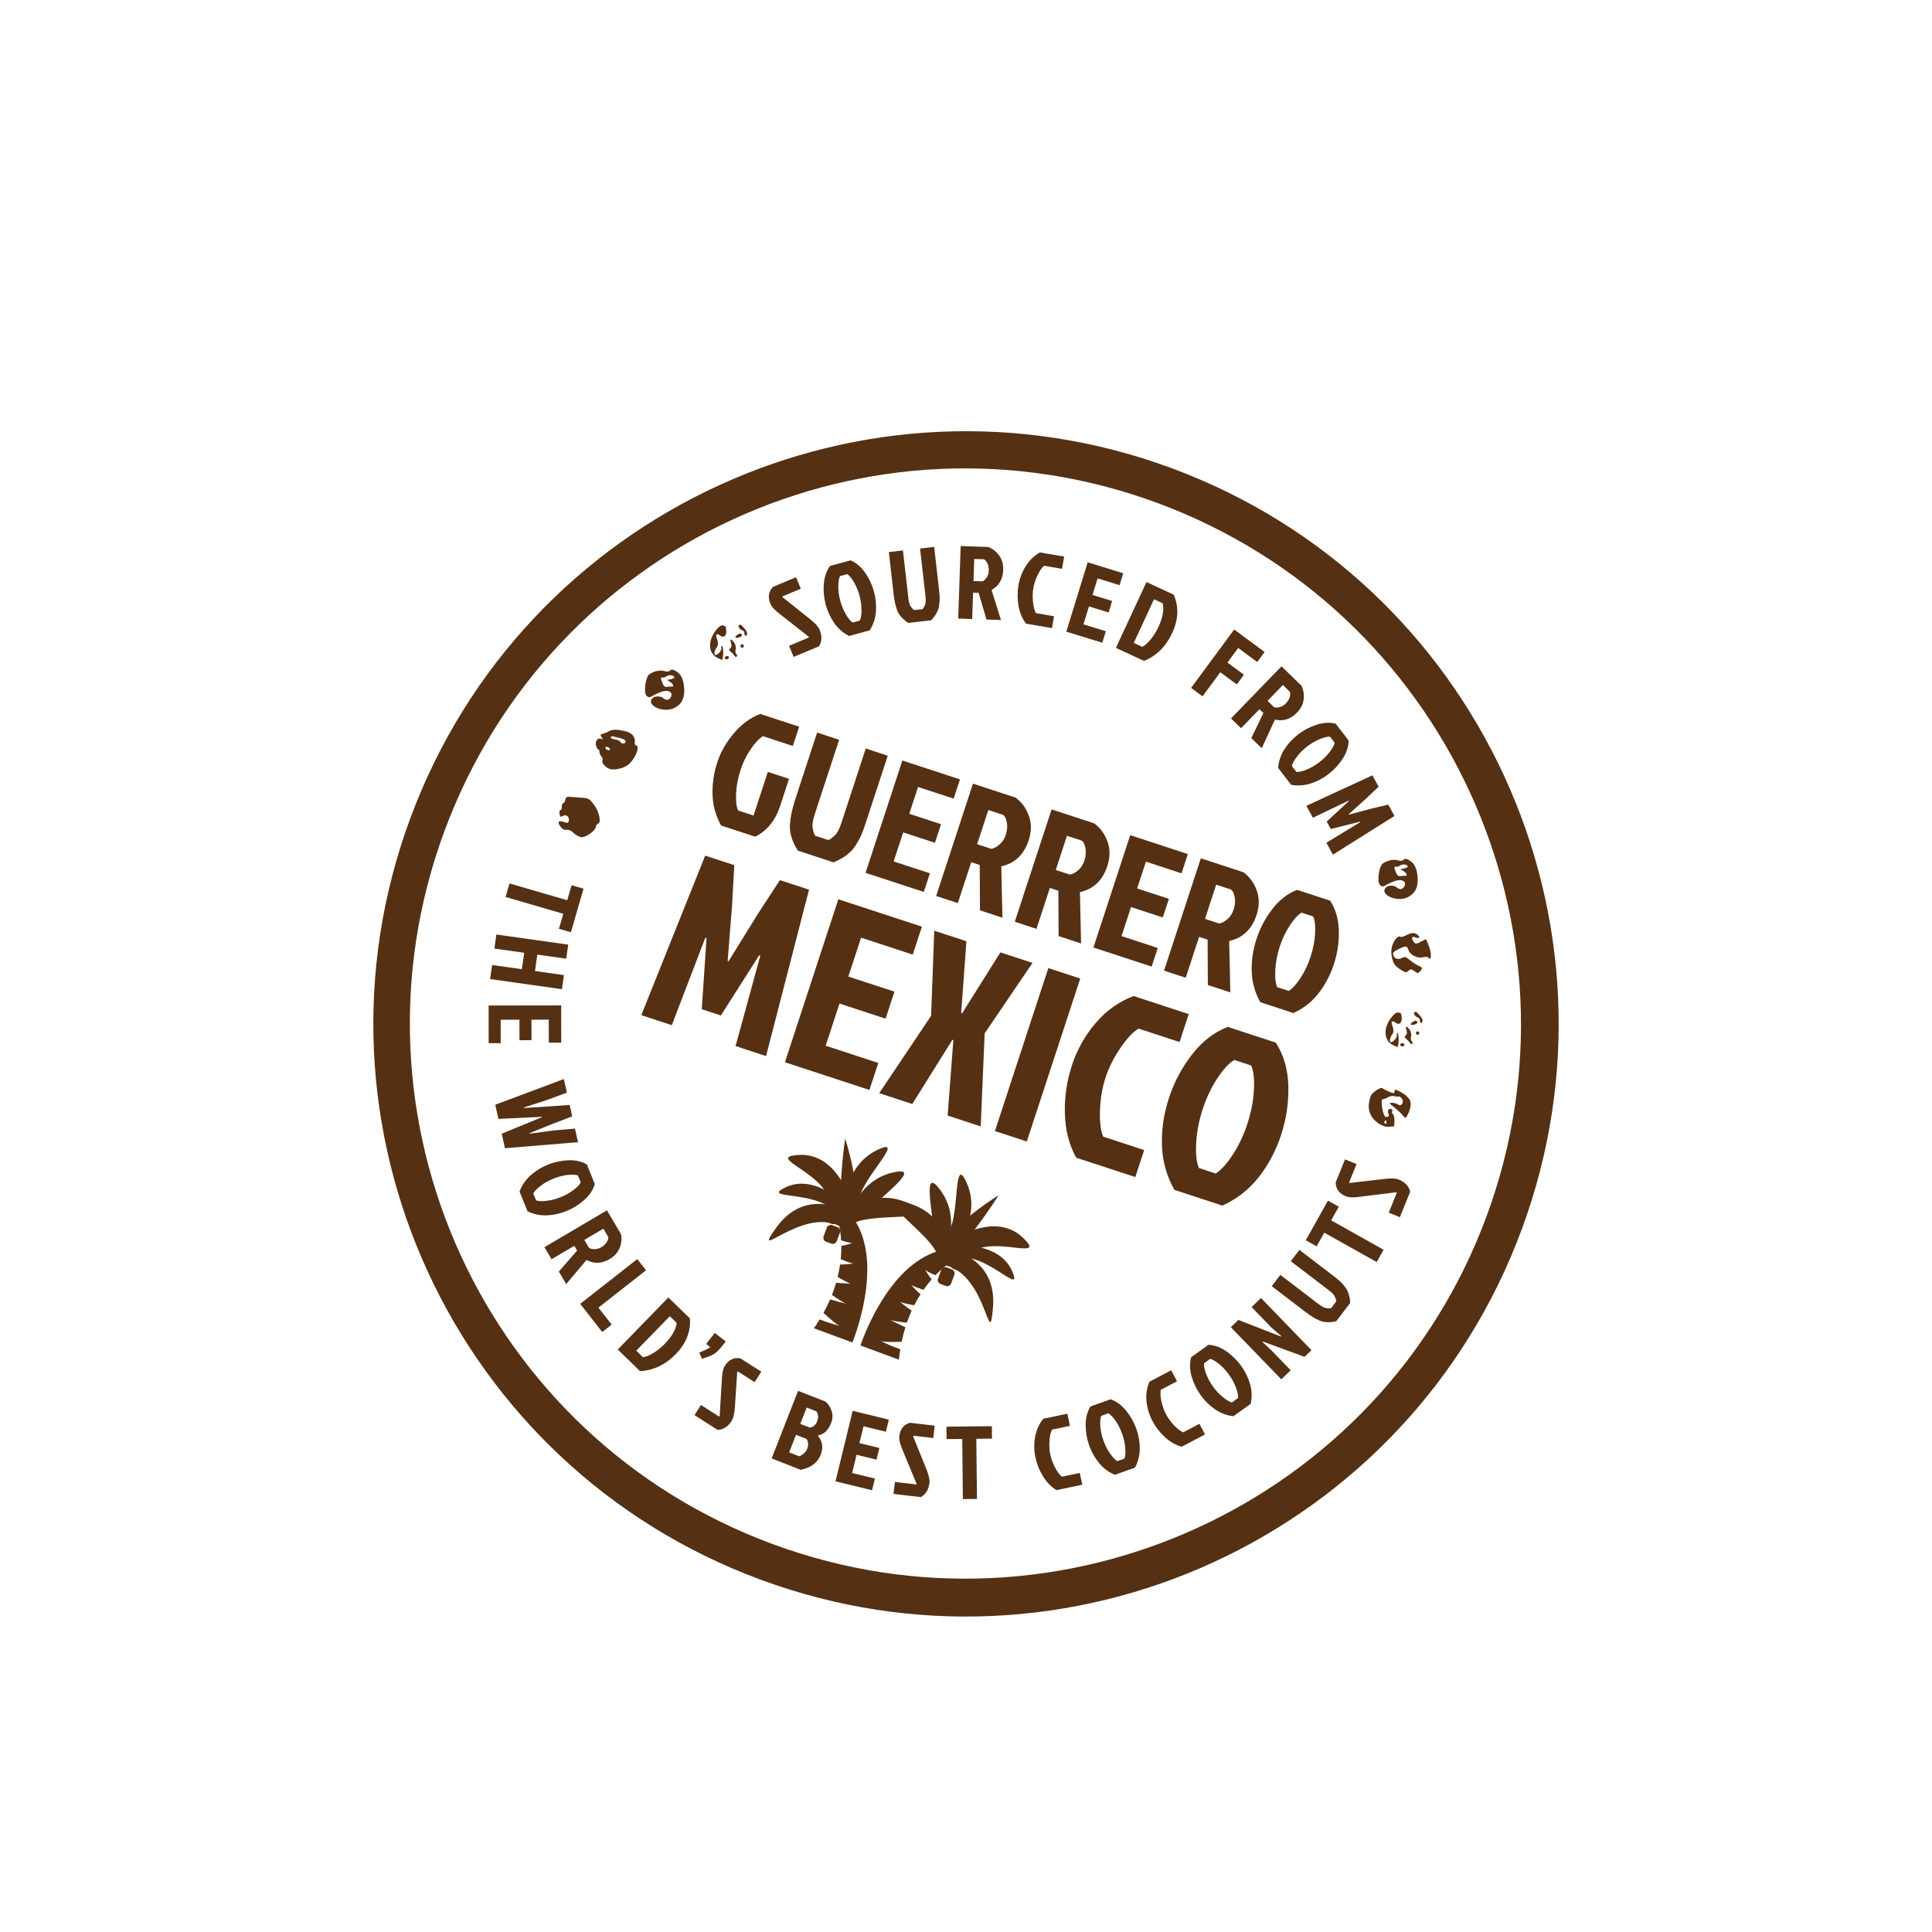 <svg xmlns="http://www.w3.org/2000/svg" xmlns:xlink="http://www.w3.org/1999/xlink" id="Layer_1" x="0px" y="0px" viewBox="0 0 400 400" style="enable-background:new 0 0 400 400;" xml:space="preserve"><style type="text/css">	.st0{fill:#563013;}</style><g>	<path class="st0" d="M290.304,216.649c0.225,0.021,0.42-0.124,0.443-0.322c0.04-0.263-0.111-0.371-0.431-0.329  C289.744,216.067,289.734,216.585,290.304,216.649z M294.079,210.39c-0.325-0.341-0.657-0.699-0.729-0.798  c-0.079-0.093-0.285-0.12-0.463-0.051c-0.399,0.148,0.071,0.943,0.671,1.126c0.245,0.074,0.432,0.316,0.407,0.535  c-0.06,0.593,0.392,0.823,0.553,0.284C294.602,211.229,294.405,210.731,294.079,210.39z M292.828,212.125  c0.532-0.148,0.685-0.309,0.577-0.612c-0.088-0.243-0.399-0.251-0.754-0.034C291.827,211.991,291.931,212.378,292.828,212.125z   M115.849,168.527c0.11,0.594,0.234,0.684,0.616,0.435c0.689-0.429,1.419,0.047,1.312,0.865c-0.077,0.587-0.215,0.639-1.002,0.368  c-1.157-0.392-1.441-0.048-0.746,0.932c0.378,0.518,0.777,0.739,1.277,0.669c0.469-0.055,0.998,0.191,1.47,0.678  c0.406,0.408,1.099,0.799,1.536,0.856c0.929,0.122,2.956-1.306,3.067-2.156c0.042-0.32,0.23-0.614,0.433-0.65  c0.739-0.144,0.244-2.532-0.83-3.917c-0.972-1.275-1.128-1.361-2.725-1.458c-0.934-0.069-2.013-0.141-2.4-0.18  c-0.491-0.046-0.742,0.13-0.796,0.547c-0.044,0.333-0.248,0.685-0.45,0.782c-0.203,0.085-0.337,0.426-0.291,0.762  c0.035,0.33-0.081,0.62-0.265,0.665C115.859,167.766,115.771,168.1,115.849,168.527z M138.093,140.753l0.731-0.116  c0.41-0.069,0.753-0.236,0.772-0.378c0.057-0.436-1.014-0.634-1.507-0.275c-0.26,0.196-0.676,0.326-0.928,0.293  c-0.388-0.051-0.406,0.09-0.078,0.986c0.293,0.81,0.526,1.021,1.087,0.943c0.382-0.055,0.809-0.081,0.938-0.064  c0.5,0.045,0.282-0.534-0.357-0.952L138.093,140.753z M141.667,142.93c0.031,1.794-0.634,2.956-2.117,3.676  c-2.389,1.148-6.189-0.803-4.265-2.197c0.487-0.347,1.711-0.264,2.028,0.143c0.109,0.137,0.448,0.291,0.748,0.33  c0.719,0.094,1.302-1.092,0.767-1.547c-0.674-0.588-1.861-0.313-4.099,0.931c-0.287,0.163-0.594,0.078-0.884-0.232  c-0.65-0.703-0.187-3.957,0.639-4.476c0.998-0.639,2.263-0.886,3.108-0.61c0.431,0.146,0.905,0.118,1.048-0.05  c0.33-0.412,0.842-0.316,1.671,0.299C141.166,139.828,141.631,141.111,141.667,142.93z M289.947,179.93l0.731-0.116  c0.41-0.069,0.753-0.236,0.772-0.378c0.057-0.436-1.014-0.634-1.507-0.275c-0.26,0.196-0.676,0.326-0.928,0.293  c-0.388-0.051-0.406,0.09-0.078,0.986c0.293,0.81,0.526,1.021,1.087,0.943c0.382-0.055,0.809-0.081,0.938-0.064  c0.5,0.045,0.282-0.534-0.357-0.952L289.947,179.93z M293.521,182.108c0.031,1.794-0.634,2.956-2.117,3.676  c-2.389,1.148-6.189-0.803-4.265-2.197c0.487-0.347,1.711-0.264,2.028,0.143c0.109,0.137,0.448,0.291,0.748,0.33  c0.719,0.094,1.302-1.092,0.767-1.547c-0.674-0.588-1.861-0.313-4.099,0.931c-0.287,0.163-0.594,0.078-0.884-0.232  c-0.65-0.703-0.187-3.957,0.639-4.476c0.998-0.639,2.263-0.886,3.108-0.61c0.431,0.146,0.905,0.118,1.048-0.05  c0.33-0.412,0.842-0.316,1.671,0.299C293.02,179.006,293.485,180.288,293.521,182.108z M125.503,155.111  c0.204,0.176,0.517,0.255,0.684,0.172c0.175-0.073,0.138-0.274-0.064-0.445c-0.212-0.17-0.521-0.242-0.694-0.167  C125.264,154.746,125.293,154.946,125.503,155.111z M126.439,152.65c-0.023,0.178,0.372,0.376,0.883,0.443  c0.511,0.067,0.992,0.273,1.081,0.46c0.231,0.519,1.051,0.519,1.118,0.01c0.038-0.294-0.353-0.557-1.101-0.733  c-0.649-0.154-1.341-0.332-1.553-0.386C126.654,152.386,126.46,152.485,126.439,152.65z M124.558,152.626  c-0.311-0.5-0.276-0.598,0.255-0.707c0.34-0.076,0.853-0.285,1.144-0.461c0.716-0.448,1.566-0.48,3.291-0.118  c1.537,0.319,2.334,1.182,2.179,2.361c-0.04,0.309,0.053,0.582,0.207,0.602c0.978,0.128-0.05,2.765-1.552,4.009  c-1.003,0.83-3.178,1.267-4.053,0.816c-0.878-0.443-1.523-1.296-1.297-1.706c0.108-0.209-0.002-0.584-0.229-0.837  c-0.249-0.26-0.419-0.664-0.387-0.909c0.03-0.232-0.063-0.441-0.207-0.46c-0.138-0.018-0.369-0.383-0.497-0.805  c-0.281-0.917,0.344-1.774,1.056-1.423C124.86,153.165,124.874,153.125,124.558,152.626z M293.023,194.07  c0.93,0.397,1.134-0.126,0.258-0.663c-0.562-0.344-1.048-0.307-1.929,0.133c-0.648,0.329-1.271,0.516-1.391,0.422  c-0.425-0.332-1.164,0.4-1.641,1.605c-0.301,0.786-0.347,1.764-0.112,2.719c0.303,1.27,0.549,1.623,1.61,2.358  c1.086,0.732,1.34,0.788,1.779,0.359c0.407-0.391,0.689-0.371,1.256,0.074c0.62,0.485,0.817,0.477,1.244-0.068  c0.474-0.606,0.435-0.685-0.464-1.093c-0.527-0.241-1.343-0.784-1.82-1.197c-0.702-0.628-0.991-0.692-1.638-0.347  c-0.808,0.423-1.644,0.041-1.746-0.796c-0.045-0.347,0.227-0.62,0.942-0.978c1.705-0.833,1.919-0.831,2.225,0.08  c0.371,1.082,1.852,1.812,3.089,1.502c0.53-0.124,1.027-0.072,1.099,0.131c0.072,0.199,0.212,0.27,0.305,0.152  c0.304-0.388,0.184-1.487-0.299-2.721c-0.253-0.667-0.505-1.231-0.543-1.261c-0.038-0.044-0.532,0.193-1.099,0.507  c-0.806,0.456-1.116,0.468-1.43,0.048C292.132,194.254,292.292,193.751,293.023,194.07z M290.211,210.774  c-0.079-1-0.123-1.07-0.815-1.143c-0.721-0.062-2.189,1.911-2.451,3.312c-0.286,1.506,0.176,2.72,1.272,3.325  c0.487,0.271,0.987,0.478,1.114,0.473c0.122-0.02,0.232-0.677,0.246-1.466c0.003-0.792-0.101-1.421-0.245-1.405  c-0.145,0.016-0.199,0.201-0.127,0.417c0.14,0.413-0.645,1.413-1.164,1.47c-0.449,0.061-0.308-0.937,0.228-1.629  c0.276-0.356,0.295-0.954,0.05-1.614c-0.412-1.08-0.147-1.376,0.661-0.744C289.649,212.293,290.298,211.771,290.211,210.774z   M291.836,213.171c-0.672-0.871-0.92-0.801-0.626,0.165c0.146,0.451,0.067,0.9-0.183,1.052c-0.293,0.181-0.271,0.386,0.074,0.656  c0.279,0.218,0.643,0.607,0.788,0.855c0.151,0.256,0.38,0.339,0.497,0.19c0.118-0.151,0.075-0.39-0.101-0.528  c-0.171-0.134-0.234-0.587-0.13-0.992C292.257,214.154,292.116,213.53,291.836,213.171z M286.665,232.157  c-0.106,0.136-0.077,0.335,0.074,0.454c0.143,0.112,0.277,0.04,0.304-0.158c0.018-0.202-0.002-0.417-0.061-0.463  C286.918,231.939,286.77,232.023,286.665,232.157z M288.738,225.922c-0.013-0.403,0.223-0.396,1.05,0.05  c1.094,0.607,1.223,0.707,1.943,1.531c0.513,0.604,0.44,1.773-0.218,3.142c-0.461,0.981-0.475,0.984-1.106,0.244  c-0.355-0.415-1.157-1.158-1.797-1.667c-1.067-0.849-1.093-0.914-0.378-0.902c0.425,0.01,0.98,0.175,1.228,0.368  c0.648,0.507,1.306-0.471,0.809-1.195c-0.221-0.327-0.552-0.539-0.742-0.477c-0.181,0.063-0.588,0.031-0.903-0.072  c-0.319-0.101-0.884,0.007-1.279,0.246c-0.387,0.233-0.87,0.412-1.071,0.389c-0.53-0.061,0.023,3.468,0.563,3.635  c0.583,0.17,0.892-0.203,0.594-0.717c-0.13-0.214-0.107-0.555,0.045-0.75c0.162-0.207,0.433-0.242,0.618-0.097  c0.181,0.142,0.248,0.365,0.141,0.501c-0.109,0.139-0.038,0.375,0.166,0.534c0.195,0.153,0.328,0.779,0.305,1.39l-0.054,1.12  l-1.041,0.089c-0.698,0.063-1.44-0.172-2.26-0.735c-1.6-1.084-2.259-2.728-1.853-4.605c0.257-1.197,0.455-1.5,1.34-2.132  c0.572-0.4,1.167-0.645,1.327-0.534c0.446,0.301,1.159,0.643,1.9,0.923C288.583,226.399,288.753,226.315,288.738,225.922z   M293.458,214.241c0.192,0.024,0.371-0.122,0.394-0.317c0.024-0.192-0.126-0.363-0.315-0.387c-0.191-0.021-0.366,0.12-0.387,0.315  C293.12,214.041,293.264,214.218,293.458,214.241z M150.458,136.499c0.225,0.021,0.42-0.124,0.443-0.322  c0.04-0.263-0.111-0.371-0.431-0.329C149.898,135.917,149.888,136.435,150.458,136.499z M154.233,130.24  c-0.325-0.341-0.657-0.699-0.729-0.798c-0.079-0.093-0.285-0.12-0.463-0.051c-0.399,0.148,0.071,0.943,0.671,1.126  c0.245,0.074,0.432,0.316,0.407,0.535c-0.06,0.593,0.392,0.823,0.553,0.284C154.756,131.079,154.558,130.582,154.233,130.24z   M152.982,131.975c0.532-0.148,0.685-0.309,0.577-0.612c-0.088-0.243-0.399-0.251-0.754-0.034  C151.981,131.841,152.085,132.228,152.982,131.975z M150.365,130.624c-0.079-1-0.123-1.07-0.815-1.143  c-0.721-0.062-2.189,1.911-2.451,3.312c-0.286,1.506,0.176,2.72,1.272,3.325c0.487,0.271,0.987,0.478,1.114,0.473  c0.122-0.02,0.232-0.677,0.246-1.466c0.003-0.792-0.101-1.421-0.245-1.405c-0.145,0.016-0.199,0.201-0.127,0.417  c0.14,0.413-0.645,1.413-1.164,1.47c-0.449,0.061-0.308-0.937,0.228-1.629c0.276-0.357,0.295-0.954,0.05-1.614  c-0.412-1.08-0.147-1.376,0.661-0.744C149.802,132.143,150.452,131.621,150.365,130.624z M151.99,133.021  c-0.672-0.871-0.92-0.801-0.626,0.165c0.146,0.451,0.067,0.9-0.183,1.052c-0.293,0.181-0.271,0.386,0.074,0.656  c0.279,0.218,0.643,0.607,0.788,0.855c0.151,0.256,0.38,0.339,0.497,0.19c0.118-0.151,0.075-0.39-0.101-0.528  c-0.171-0.134-0.234-0.587-0.13-0.992C152.411,134.004,152.27,133.38,151.99,133.021z M153.612,134.091  c0.192,0.024,0.371-0.122,0.394-0.317c0.024-0.192-0.126-0.363-0.315-0.387c-0.191-0.021-0.366,0.12-0.387,0.315  C153.274,133.891,153.418,134.069,153.612,134.091z"></path>	<path class="st0" d="M307.772,251.835c-22.008,59.519-88.314,89.849-147.834,67.841s-89.928-88.099-67.92-147.618  s88.099-89.928,147.618-67.92S329.78,192.315,307.772,251.835z M242.545,96.924c-63.546-23.497-134.108,8.969-157.605,72.516  s8.969,134.109,72.516,157.605c63.546,23.497,134.108-8.97,157.605-72.516S306.091,120.421,242.545,96.924z"></path>	<g>		<g>			<path class="st0" d="M150.842,199.019l-0.191-0.064L150.842,199.019l6.012-9.719l4.618-7.078l6.025,1.976l-8.892,34.45    l-6.314-2.07l5.123-18.712l-0.242-0.079l-7.924,12.454l-3.956-1.297l0.988-14.726l-0.245-0.08l-6.949,18.111l-6.314-2.07    l13.228-33.03l6.025,1.976l-0.47,8.435l-0.904,11.394L150.842,199.019z"></path>			<path class="st0" d="M162.512,219.926l11.058-33.74l17.303,5.672l-1.897,5.783l-10.7-3.508l-2.637,8.051l9.542,3.129    l-1.833,5.589l-9.542-3.129l-2.859,8.729l10.895,3.572l-1.833,5.589L162.512,219.926z"></path>			<path class="st0" d="M200.08,194.874l-1.078,14.86l0.195,0.061l7.922-12.614l6.65,2.178l-9.906,14.587l-0.813,19.266    l-6.845-2.243l1.174-15.63l-0.195-0.061l-8.303,13.291l-6.844-2.246l10.741-16.014l0.649-17.615L200.08,194.874z"></path>			<path class="st0" d="M205.989,234.173l11.058-33.74l6.603,2.164l-11.058,33.74L205.989,234.173z"></path>			<path class="st0" d="M228.403,235.331l8.484,2.78l-1.833,5.589l-12.246-4.012c-1.47-2.687-2.247-5.737-2.337-9.148    c-0.093-3.411,0.393-6.733,1.452-9.957c1.056-3.231,2.685-6.141,4.881-8.731c2.202-2.585,4.83-4.469,7.882-5.638l11.426,3.745    l-1.897,5.783l-8.484-2.78c-1.19,0.709-2.465,2.074-3.818,4.084c-1.357,2.013-2.364,4.031-3.026,6.057    c-0.665,2.025-1.047,4.246-1.145,6.673C227.644,232.199,227.865,234.048,228.403,235.331z"></path>			<path class="st0" d="M264.139,215.864c1.646,2.567,2.518,5.576,2.599,9.018c0.077,3.447-0.418,6.797-1.486,10.058    c-1.069,3.265-2.611,6.185-4.628,8.758c-2.02,2.572-4.535,4.546-7.544,5.906l-9.932-3.253c-1.619-2.878-2.476-5.956-2.576-9.223    c-0.109-3.272,0.379-6.538,1.447-9.802c1.068-3.261,2.651-6.253,4.761-8.984c2.102-2.725,4.579-4.638,7.426-5.731    L264.139,215.864z M248.212,241.821l3.473,1.138c1.109-0.67,2.284-1.966,3.541-3.889c1.249-1.918,2.261-4.052,3.029-6.399    c0.767-2.344,1.219-4.642,1.351-6.893c0.133-2.258-0.046-3.974-0.549-5.172l-3.516-1.153c-1.106,0.67-2.284,1.944-3.525,3.835    c-1.241,1.891-2.247,4.008-3.014,6.352c-0.768,2.348-1.216,4.667-1.343,6.951C247.527,238.882,247.717,240.624,248.212,241.821z"></path>		</g>	</g>	<g>		<path class="st0" d="M156.346,173.222l-7.047-2.308c-1.113-1.983-1.703-4.103-1.776-6.356c-0.072-2.257,0.255-4.487,0.974-6.69   c0.723-2.207,1.884-4.231,3.475-6.095c1.582-1.855,3.391-3.177,5.419-3.964l8.07,2.647l-1.306,3.99l-6.18-2.026   c-0.797,0.473-1.638,1.361-2.525,2.652c-0.886,1.287-1.6,2.734-2.125,4.343c-0.528,1.605-0.827,3.198-0.918,4.773   c-0.088,1.579,0.049,2.784,0.414,3.613l3.191,1.046l2.964-9.038l4.386,1.439l-1.828,5.582   C160.532,169.886,158.8,172.021,156.346,173.222z"></path>		<path class="st0" d="M168.741,173.017l2.787,0.915c0.66-0.372,1.184-0.799,1.574-1.269c0.39-0.474,0.759-1.245,1.105-2.306   l5.042-15.386l4.55,1.494l-4.498,13.727c-0.368,1.129-0.685,1.997-0.942,2.609c-0.264,0.611-0.653,1.336-1.175,2.174   c-0.909,1.492-2.448,2.679-4.627,3.56l-7.375-2.419c-1.249-1.949-1.789-3.823-1.621-5.605c0.111-1.462,0.482-3.164,1.12-5.112   l4.498-13.727l4.554,1.491l-5.042,15.386c-0.346,1.062-0.506,1.899-0.473,2.514C168.253,171.672,168.424,172.327,168.741,173.017z   "></path>		<path class="st0" d="M179.201,180.713l7.622-23.258l11.927,3.906l-1.306,3.99l-7.372-2.415l-1.819,5.548l6.576,2.156l-1.262,3.852   l-6.576-2.156l-1.974,6.015l7.51,2.459l-1.266,3.855L179.201,180.713z"></path>		<path class="st0" d="M201.442,162.246l8.84,2.895c1.242,0.925,2.154,2.173,2.726,3.745c0.575,1.575,0.566,3.274-0.029,5.087   c-0.974,2.969-2.864,4.762-5.671,5.395l0.236,10.63l-4.652-1.522l-0.047-9.398l-1.76-0.575l-2.777,8.47l-4.487-1.469   L201.442,162.246z M204.624,167.706l-2.32,7.076l2.855,0.933c0.408,0.036,0.949-0.211,1.623-0.733   c0.673-0.533,1.159-1.246,1.458-2.156c0.299-0.91,0.364-1.77,0.205-2.583c-0.163-0.813-0.418-1.326-0.769-1.537L204.624,167.706z"></path>		<path class="st0" d="M217.722,167.578l8.84,2.899c1.242,0.925,2.154,2.173,2.726,3.745c0.575,1.575,0.566,3.274-0.029,5.087   c-0.974,2.969-2.864,4.763-5.671,5.395l0.236,10.63l-4.652-1.525l-0.047-9.395l-1.76-0.575l-2.777,8.47l-4.487-1.473   L217.722,167.578z M220.903,173.041l-2.32,7.076l2.855,0.933c0.408,0.036,0.949-0.215,1.623-0.737   c0.672-0.53,1.162-1.242,1.458-2.156c0.299-0.907,0.364-1.767,0.204-2.579c-0.163-0.813-0.418-1.326-0.768-1.54L220.903,173.041z"></path>		<path class="st0" d="M226.379,196.172l7.622-23.258l11.926,3.91l-1.306,3.99l-7.372-2.418l-1.819,5.548l6.576,2.156l-1.262,3.852   l-6.576-2.156l-1.971,6.015l7.503,2.461l-1.262,3.852L226.379,196.172z"></path>		<path class="st0" d="M248.621,177.705l8.84,2.895c1.242,0.925,2.153,2.177,2.725,3.748c0.575,1.575,0.566,3.27-0.028,5.084   c-0.974,2.969-2.865,4.766-5.667,5.396l0.232,10.633l-4.652-1.525l-0.047-9.395l-1.76-0.578l-2.777,8.47l-4.487-1.469   L248.621,177.705z M251.803,183.165l-2.32,7.076l2.855,0.937c0.409,0.032,0.949-0.215,1.623-0.737   c0.672-0.53,1.162-1.245,1.458-2.156c0.3-0.91,0.364-1.77,0.205-2.583c-0.163-0.81-0.418-1.326-0.769-1.537L251.803,183.165z"></path>		<path class="st0" d="M275.399,186.48c1.141,1.772,1.735,3.846,1.792,6.217c0.053,2.371-0.288,4.687-1.025,6.933   c-0.734,2.247-1.8,4.259-3.188,6.033c-1.389,1.778-3.122,3.137-5.201,4.074l-6.845-2.243c-1.113-1.983-1.703-4.103-1.775-6.36   c-0.073-2.253,0.262-4.507,0.995-6.754c0.737-2.247,1.834-4.314,3.285-6.191c1.448-1.881,3.154-3.199,5.117-3.954L275.399,186.48z    M264.421,204.374l2.398,0.783c0.76-0.462,1.573-1.354,2.437-2.677c0.868-1.326,1.561-2.797,2.091-4.413   c0.53-1.619,0.838-3.2,0.932-4.75c0.088-1.554-0.038-2.743-0.376-3.564l-2.428-0.795c-0.766,0.457-1.575,1.343-2.428,2.643   c-0.856,1.299-1.551,2.756-2.081,4.375c-0.53,1.615-0.834,3.215-0.925,4.793C263.953,202.349,264.079,203.549,264.421,204.374z"></path>	</g>	<g>		<g>			<g>				<path class="st0" d="M173.895,274.532c0.108,0.046,0.201,0.073,0.274,0.073C174.169,274.605,174.065,274.578,173.895,274.532     c-0.719-0.306-2.139-1.549-3.399-2.717c0.523-0.948,0.974-1.877,1.366-2.787c1.332,0.396,2.741,0.747,3.363,0.898     c0.138,0.053,0.251,0.082,0.329,0.079c0,0-0.123-0.029-0.329-0.079c-0.643-0.248-1.861-1.046-2.978-1.827     c0.34-0.868,0.626-1.712,0.863-2.533c1.509,0.175,3.094,0.202,3.094,0.202c-0.438-0.056-1.661-0.729-2.775-1.388     c0.218-0.897,0.379-1.756,0.496-2.578c1.282,0.018,2.728-0.205,2.728-0.205c-0.561-0.099-1.658-0.507-2.594-0.882     c0.099-0.992,0.132-1.912,0.122-2.756c1.127-0.188,2.28-0.629,2.28-0.629c-0.47,0.02-1.453-0.255-2.319-0.536     c-0.164-2.758-0.754-4.406-0.754-4.406l3.458,0.08c6.326,9.425-0.373,25.479-0.373,25.479l-7.96-2.943     c0.429-0.615,0.819-1.223,1.188-1.826C171.248,273.799,173.193,274.343,173.895,274.532"></path>				<path class="st0" d="M174.423,250.43c0,0-7.858-4.315-13.612,3.617c-5.754,7.932,5.081-4.133,12.913-0.242     C177.205,255.533,174.423,250.43,174.423,250.43"></path>				<path class="st0" d="M176.81,251.094c0,0,3.689-5.654,11.912-1.703c8.223,3.951-9.566,1.334-12.403,4.213     C173.481,256.482,176.81,251.094,176.81,251.094"></path>				<path class="st0" d="M175.747,247.724c0,0-2.823-9.035-10.313-8.608s6.097,3.852,6.177,9.993     C171.691,255.25,175.747,247.724,175.747,247.724"></path>				<path class="st0" d="M176.055,251.108c0,0,1.898-6.659,8.62-8.311c6.722-1.652-1.707,4.493-5.296,8.222     C175.788,254.748,176.055,251.108,176.055,251.108"></path>				<path class="st0" d="M175.218,247.596c0,0,0.323-6.617,6.446-9.521s-2.912,5.648-3.656,9.792     C177.263,252.012,175.218,247.596,175.218,247.596"></path>				<path class="st0" d="M174.101,248.65c0,0-5.773-5.491-11.346-2.878c-5.573,2.612,6.057,0.641,9.779,4.946     C176.255,255.024,174.101,248.65,174.101,248.65"></path>				<path class="st0" d="M175.002,235.742c0,0,2.632,8.518,1.894,11.278c-0.738,2.759-2.773,3.813-2.844,0.446     S174.677,237.385,175.002,235.742"></path>				<path class="st0" d="M177.156,251.373c0,0,0.347-4.181-1.691-4.009c-2.038,0.172-3.75,3.591-3.476,3.848     c0.275,0.256,3.429,2.877,3.596,2.693C175.752,253.72,177.156,251.373,177.156,251.373"></path>			</g>			<path class="st0" d="M171.039,257.084l1.078,0.399c0.451,0.167,0.956-0.066,1.123-0.517l0.661-1.787    c0.167-0.451-0.066-0.956-0.517-1.123l-1.078-0.399c-0.451-0.167-0.956,0.066-1.123,0.517l-0.661,1.787    C170.356,256.413,170.588,256.918,171.039,257.084z"></path>			<path class="st0" d="M175.674,251.495l1.078,0.399c0.451,0.167,0.956-0.066,1.123-0.517l0.661-1.787    c0.167-0.451-0.066-0.956-0.517-1.123l-1.078-0.399c-0.451-0.167-0.956,0.066-1.123,0.517l-0.661,1.787    C174.991,250.823,175.223,251.329,175.674,251.495z"></path>			<path class="st0" d="M171.065,252.977l1.078,0.399c0.451,0.167,0.956-0.066,1.123-0.517l0.661-1.787    c0.167-0.451-0.066-0.956-0.517-1.123l-1.078-0.399c-0.451-0.167-0.956,0.066-1.123,0.517l-0.661,1.787    C170.382,252.305,170.614,252.811,171.065,252.977z"></path>		</g>		<g>			<g>				<path class="st0" d="M182.328,277.65c-0.112-0.035-0.2-0.076-0.256-0.123C182.072,277.527,182.169,277.575,182.328,277.65     c0.745,0.235,2.632,0.216,4.349,0.148c0.22-1.06,0.482-2.059,0.776-3.005c-1.269-0.566-2.567-1.216-3.138-1.506     c-0.139-0.049-0.244-0.101-0.301-0.154c0,0,0.112,0.058,0.301,0.154c0.65,0.23,2.094,0.416,3.45,0.55     c0.306-0.88,0.639-1.708,0.992-2.486c-1.259-0.849-2.481-1.859-2.481-1.859c0.369,0.242,1.736,0.527,3.01,0.751     c0.418-0.823,0.855-1.58,1.3-2.281c-0.986-0.82-1.938-1.931-1.938-1.931c0.491,0.29,1.589,0.694,2.544,1.018     c0.57-0.818,1.144-1.538,1.7-2.172c-0.734-0.877-1.323-1.961-1.323-1.961c0.343,0.321,1.27,0.752,2.11,1.102     c1.919-1.988,3.439-2.856,3.439-2.856l-2.678-2.189c-10.935,3.042-16.292,19.593-16.292,19.593l7.96,2.943     c0.074-0.746,0.174-1.461,0.286-2.159C184.815,278.815,182.984,277.963,182.328,277.65"></path>				<path class="st0" d="M197.607,259.003c0,0,8.775,1.835,7.984,11.602s-1.124-6.353-9.649-8.585     C192.183,261.035,197.607,259.003,197.607,259.003"></path>				<path class="st0" d="M195.362,257.954c0,0,0.876-6.694-7.939-9.043c-8.815-2.349,6.397,7.236,6.679,11.269     S195.362,257.954,195.362,257.954"></path>				<path class="st0" d="M198.362,256.086c0,0,8.022-5.025,13.433,0.172c5.411,5.197-7.136-1.041-11.192,3.571     C196.546,264.44,198.362,256.086,198.362,256.086"></path>				<path class="st0" d="M195.926,258.456c0,0,2.891-6.292-1.14-11.919c-4.03-5.627-1.626,4.523-1.326,9.69     C193.761,261.394,195.926,258.456,195.926,258.456"></path>				<path class="st0" d="M198.847,256.333c0,0,4.06-5.236,1.299-11.424c-2.761-6.189-1.463,6.183-3.594,9.815     C194.421,258.356,198.847,256.333,198.847,256.333"></path>				<path class="st0" d="M199.009,257.861c0,0,7.956-0.414,10.489,5.196c2.533,5.61-5.017-3.454-10.644-2.606     C193.227,261.299,199.009,257.861,199.009,257.861"></path>				<path class="st0" d="M206.722,247.471c0,0-7.541,4.757-8.775,7.332c-1.234,2.576-0.374,4.7,1.87,2.189     C202.061,254.482,205.901,248.93,206.722,247.471"></path>				<path class="st0" d="M194.918,257.94c0,0,2.457-3.402,3.892-1.945s0.512,5.167,0.136,5.183     c-0.375,0.016-4.476-0.046-4.483-0.294C194.457,260.636,194.918,257.94,194.918,257.94"></path>			</g>			<path class="st0" d="M195.804,266.237l-1.078-0.399c-0.451-0.167-0.683-0.672-0.517-1.123l0.661-1.787    c0.167-0.451,0.672-0.683,1.123-0.517l1.078,0.399c0.451,0.167,0.683,0.672,0.517,1.123l-0.661,1.787    C196.76,266.171,196.254,266.403,195.804,266.237z"></path>			<path class="st0" d="M195.963,258.997l-1.078-0.399c-0.451-0.167-0.683-0.672-0.517-1.123l0.661-1.787    c0.167-0.451,0.672-0.683,1.123-0.517l1.078,0.399c0.451,0.167,0.683,0.672,0.517,1.123l-0.661,1.787    C196.919,258.932,196.414,259.164,195.963,258.997z"></path>			<path class="st0" d="M198.501,263.118l-1.078-0.399c-0.451-0.167-0.683-0.672-0.517-1.123l0.661-1.787    c0.167-0.451,0.672-0.683,1.123-0.517l1.078,0.399c0.451,0.167,0.683,0.672,0.517,1.123l-0.661,1.787    C199.457,263.053,198.952,263.285,198.501,263.118z"></path>		</g>	</g>	<g>		<path class="st0" d="M117.441,186.385l0.905-3.111l2.473,0.718l-2.625,9.026l-2.472-0.721l0.904-3.108l-11.952-3.478l0.815-2.802   L117.441,186.385z"></path>		<path class="st0" d="M102.359,196.391l0.408-2.91l14.876,2.095l-0.408,2.91l-5.993-0.843l-0.478,3.4l5.993,0.843l-0.412,2.913   l-14.872-2.094l0.408-2.912l6.163,0.869l0.482-3.401L102.359,196.391z"></path>		<path class="st0" d="M101.166,208.186l15.021-0.023l0.009,7.703l-2.572,0.008l-0.01-4.766l-3.584,0.005l0.007,4.25l-2.49,0.003   l-0.004-4.25l-3.885,0.006l0.007,4.852l-2.49,0.002L101.166,208.186z"></path>		<path class="st0" d="M103.877,234.712l8.326-3.404l-0.025-0.084l-8.984,0.431l-0.658-2.933l14.202-5.316l0.632,2.808l-4.181,1.552   l-4.761,1.529l0.018,0.102l5.015-0.307l4.48-0.324l0.532,2.368l-4.199,1.599l-4.653,1.881l0.022,0.105l4.948-0.671l4.45-0.38   l0.629,2.806l-15.119,1.255L103.877,234.712z"></path>		<path class="st0" d="M123.152,245.156c-0.378,1.235-1.113,2.337-2.205,3.303c-1.088,0.967-2.311,1.724-3.652,2.27   c-1.347,0.543-2.714,0.843-4.096,0.893c-1.386,0.052-2.707-0.222-3.971-0.823l-1.662-4.098c0.49-1.31,1.249-2.428,2.28-3.354   c1.028-0.927,2.216-1.664,3.563-2.209c1.344-0.546,2.744-0.85,4.199-0.915c1.459-0.065,2.751,0.213,3.888,0.835L123.152,245.156z    M110.411,247.099l0.584,1.432c0.52,0.176,1.262,0.206,2.221,0.083c0.965-0.118,1.928-0.375,2.9-0.768   c0.968-0.39,1.831-0.876,2.598-1.446c0.764-0.571,1.266-1.1,1.52-1.589l-0.591-1.452c-0.52-0.176-1.251-0.206-2.201-0.092   c-0.947,0.116-1.906,0.369-2.874,0.763c-0.968,0.392-1.842,0.879-2.611,1.463C111.179,246.079,110.665,246.613,110.411,247.099z"></path>		<path class="st0" d="M125.665,250.586l2.903,4.92c0.194,0.926,0.111,1.872-0.264,2.83c-0.375,0.961-1.067,1.739-2.075,2.331   c-1.652,0.974-3.249,1.039-4.798,0.189l-4.206,4.995l-1.526-2.588l3.787-4.351l-0.581-0.98l-4.713,2.779l-1.47-2.496   L125.665,250.586z M124.918,254.389l-3.94,2.322l0.94,1.592c0.172,0.181,0.519,0.284,1.045,0.317   c0.526,0.031,1.037-0.104,1.543-0.401c0.513-0.296,0.886-0.666,1.147-1.108c0.25-0.44,0.345-0.78,0.264-1.018L124.918,254.389z"></path>		<path class="st0" d="M120.12,269.95l11.822-9.266l1.816,2.314l-9.864,7.731l2.753,3.516l-1.961,1.532L120.12,269.95z"></path>		<path class="st0" d="M127.905,279.402l10.468-10.776l4.465,4.338c0.199,2.71-0.775,5.171-2.923,7.382   c-2.148,2.211-4.616,3.389-7.412,3.529L127.905,279.402z M131.731,279.65l1.388,1.347c0.637-0.08,1.373-0.382,2.211-0.903   c0.837-0.523,1.585-1.124,2.239-1.803c1.57-1.61,2.405-3.079,2.522-4.405l-1.418-1.379L131.731,279.65z"></path>		<path class="st0" d="M146.207,278.256l1.778-2.287l2.271,1.764l-0.46,0.595c-0.724,0.926-1.332,1.562-1.829,1.912   c-0.493,0.347-1.378,0.707-2.647,1.079l-0.544-1.292c1.183-0.475,1.946-0.844,2.277-1.11L146.207,278.256z"></path>		<path class="st0" d="M153.276,281.22l4.343,2.77l-1.383,2.172l-3.475-2.215l-0.126,0.075l-0.47,7.132   c-0.089,1.437-0.308,2.435-0.662,2.989c-0.776,1.221-1.752,1.854-2.922,1.906l-4.794-3.057l1.336-2.101l3.747,2.39l0.126-0.075   l0.473-7.919c0.063-1.148,0.269-1.984,0.608-2.516C150.873,281.514,151.942,280.999,153.276,281.22z"></path>		<path class="st0" d="M159.759,301.95l5.477-13.989l5.696,2.229c0.559,0.495,0.973,1.14,1.243,1.941   c0.272,0.796,0.244,1.623-0.091,2.474c-0.59,1.506-1.497,2.365-2.715,2.581l-0.034,0.078c0.959,1.159,1.157,2.465,0.587,3.918   c-0.648,1.667-2.035,2.706-4.147,3.123L159.759,301.95z M163.384,300.695l2.058,0.808c0.307-0.08,0.629-0.269,0.972-0.568   c0.336-0.295,0.579-0.632,0.729-1.003c0.144-0.375,0.194-0.745,0.156-1.114c-0.041-0.37-0.154-0.674-0.337-0.915l-2.158-0.845   L163.384,300.695z M165.692,294.799l1.975,0.773c0.73-0.129,1.237-0.56,1.525-1.295c0.284-0.732,0.242-1.417-0.141-2.058   l-2.035-0.798L165.692,294.799z"></path>		<path class="st0" d="M172.981,306.696l3.556-14.598l7.484,1.824l-0.609,2.502l-4.629-1.126l-0.85,3.482l4.129,1.005l-0.589,2.42   l-4.128-1.006l-0.919,3.775l4.711,1.147l-0.589,2.42L172.981,306.696z"></path>		<path class="st0" d="M188.4,294.57l5.113,0.598l-0.297,2.561l-4.092-0.48l-0.08,0.12l2.68,6.625   c0.551,1.331,0.787,2.324,0.711,2.977c-0.167,1.435-0.764,2.432-1.795,2.989l-5.652-0.659l0.29-2.477l4.415,0.517l0.077-0.12   l-3.034-7.335c-0.437-1.059-0.616-1.901-0.545-2.526C186.363,295.88,187.097,294.951,188.4,294.57z"></path>		<path class="st0" d="M199.222,297.919l-3.245,0.032l-0.027-2.573l9.404-0.101l0.026,2.577l-3.242,0.035l0.136,12.448l-2.923,0.031   L199.222,297.919z"></path>		<path class="st0" d="M219.864,305.734l3.695-0.779l0.513,2.44l-5.338,1.12c-1.106-0.677-2.035-1.628-2.791-2.86   c-0.756-1.23-1.281-2.549-1.575-3.956c-0.295-1.407-0.316-2.818-0.053-4.23c0.256-1.416,0.82-2.66,1.692-3.733l4.978-1.045   l0.531,2.521l-3.697,0.774c-0.287,0.514-0.467,1.282-0.538,2.306c-0.07,1.022-0.013,1.977,0.174,2.858   c0.183,0.882,0.513,1.778,0.989,2.687C218.919,304.745,219.395,305.378,219.864,305.734z"></path>		<path class="st0" d="M229.934,289.707c1.217,0.434,2.285,1.213,3.206,2.342c0.921,1.132,1.624,2.378,2.113,3.746   c0.492,1.369,0.735,2.746,0.725,4.129c-0.006,1.385-0.337,2.696-0.988,3.931l-4.163,1.488c-1.291-0.542-2.373-1.346-3.258-2.415   c-0.882-1.067-1.569-2.282-2.058-3.652c-0.489-1.366-0.733-2.779-0.739-4.237c-0.003-1.458,0.33-2.739,0.995-3.844   L229.934,289.707z M231.342,302.516l1.457-0.52c0.195-0.511,0.257-1.25,0.173-2.218c-0.077-0.965-0.294-1.941-0.645-2.924   c-0.35-0.986-0.795-1.87-1.334-2.655c-0.542-0.791-1.049-1.318-1.525-1.588l-1.475,0.527c-0.198,0.511-0.259,1.242-0.183,2.195   c0.076,0.954,0.287,1.924,0.641,2.907c0.347,0.982,0.801,1.873,1.352,2.673C230.353,301.711,230.866,302.246,231.342,302.516z"></path>		<path class="st0" d="M244.979,296.548l3.344-1.76l1.161,2.204l-4.826,2.539c-1.246-0.343-2.401-1.003-3.468-1.98   c-1.063-0.976-1.932-2.1-2.6-3.373c-0.668-1.27-1.078-2.622-1.219-4.055c-0.135-1.428,0.064-2.781,0.608-4.053l4.501-2.372   l1.202,2.278l-3.344,1.762c-0.134,0.574-0.095,1.362,0.114,2.365c0.216,1.003,0.531,1.904,0.955,2.701   c0.42,0.799,0.983,1.569,1.688,2.312C243.805,295.858,244.433,296.337,244.979,296.548z"></path>		<path class="st0" d="M250.213,278.423c1.29,0.081,2.531,0.54,3.724,1.375c1.193,0.833,2.216,1.844,3.057,3.026   c0.842,1.179,1.455,2.438,1.825,3.773c0.374,1.333,0.416,2.684,0.125,4.052l-3.598,2.569c-1.388-0.172-2.651-0.648-3.792-1.434   c-1.141-0.784-2.133-1.768-2.978-2.949c-0.842-1.181-1.467-2.474-1.872-3.874c-0.402-1.4-0.43-2.724-0.086-3.969L250.213,278.423z    M255.067,290.355l1.261-0.898c0.051-0.544-0.094-1.273-0.436-2.179c-0.345-0.911-0.815-1.789-1.422-2.638   c-0.61-0.852-1.278-1.58-2.013-2.189c-0.734-0.612-1.367-0.979-1.898-1.11l-1.274,0.911c-0.051,0.546,0.088,1.266,0.421,2.161   c0.336,0.898,0.804,1.771,1.407,2.622c0.61,0.85,1.285,1.582,2.036,2.2C253.9,289.855,254.539,290.227,255.067,290.355z"></path>		<path class="st0" d="M270.09,280.919l-8.662-3.178l-0.046,0.106l1.855,1.731l3.988,4.119l-1.944,1.88l-10.456-10.797l1.563-1.504   l8.84,3.453l0.046-0.107l-2.011-1.734l-4.133-4.27l1.944-1.882l10.445,10.794L270.09,280.919z"></path>		<path class="st0" d="M275.571,270.857l1.094-1.432c-0.08-0.459-0.221-0.847-0.412-1.169c-0.198-0.321-0.569-0.689-1.116-1.106   l-7.895-6.035l1.786-2.335l7.044,5.381c0.578,0.445,1.018,0.804,1.322,1.08c0.301,0.277,0.643,0.648,1.019,1.118   c0.684,0.829,1.063,1.963,1.132,3.403l-2.894,3.786c-1.389,0.327-2.582,0.263-3.579-0.197c-0.822-0.358-1.735-0.921-2.738-1.686   l-7.04-5.382l1.786-2.335l7.892,6.033c0.547,0.416,1,0.677,1.361,0.783C274.694,270.869,275.107,270.899,275.571,270.857z"></path>		<path class="st0" d="M274.173,255.211l-1.584,2.829l-2.245-1.259l4.592-8.203l2.249,1.258l-1.584,2.827l10.858,6.084l-1.424,2.547   L274.173,255.211z"></path>		<path class="st0" d="M276.537,244.808l1.935-4.775l2.389,0.969l-1.55,3.817l0.095,0.11l7.099-0.83   c1.431-0.175,2.453-0.142,3.056,0.105c1.344,0.543,2.143,1.386,2.407,2.527l-2.138,5.271l-2.306-0.936l1.667-4.116l-0.092-0.107   l-7.877,0.975c-1.136,0.143-1.995,0.094-2.579-0.142C277.26,247.116,276.564,246.162,276.537,244.808z"></path>	</g>	<g>		<path class="st0" d="M160.055,121.501l4.752-1.989l0.995,2.374l-3.798,1.593l-0.013,0.143l5.59,4.453   c1.134,0.891,1.828,1.64,2.082,2.246c0.562,1.332,0.528,2.495-0.096,3.486l-5.247,2.199l-0.962-2.296l4.095-1.719l0.013-0.145   l-6.242-4.899c-0.906-0.708-1.476-1.351-1.719-1.933C158.931,123.644,159.115,122.471,160.055,121.501z"></path>		<path class="st0" d="M176.116,116.013c1.181,0.523,2.189,1.386,3.014,2.583c0.832,1.198,1.442,2.498,1.818,3.899   c0.384,1.402,0.514,2.794,0.403,4.173c-0.115,1.38-0.547,2.662-1.292,3.842l-4.268,1.161c-1.243-0.641-2.264-1.528-3.061-2.662   c-0.793-1.132-1.384-2.396-1.764-3.798c-0.38-1.402-0.519-2.832-0.406-4.283c0.106-1.454,0.537-2.705,1.292-3.755L176.116,116.013   z M176.528,128.892l1.491-0.406c0.231-0.495,0.352-1.227,0.347-2.198c-0.002-0.969-0.143-1.957-0.415-2.965   c-0.275-1.009-0.651-1.926-1.127-2.75c-0.479-0.83-0.941-1.394-1.4-1.703l-1.509,0.412c-0.238,0.494-0.358,1.219-0.353,2.174   c-0.003,0.957,0.139,1.94,0.411,2.947c0.272,1.01,0.657,1.932,1.141,2.772C175.601,128.011,176.072,128.583,176.528,128.892z"></path>		<path class="st0" d="M189.234,126.32l1.793-0.202c0.272-0.378,0.46-0.747,0.556-1.11c0.096-0.363,0.105-0.887,0.026-1.568   l-1.122-9.876l2.923-0.332l0.998,8.807c0.082,0.724,0.13,1.291,0.139,1.702c0.014,0.409-0.02,0.914-0.098,1.512   c-0.12,1.069-0.678,2.124-1.669,3.172l-4.735,0.54c-1.193-0.773-1.974-1.678-2.336-2.719c-0.31-0.843-0.54-1.888-0.683-3.141   l-0.998-8.807l2.919-0.331l1.122,9.874c0.078,0.682,0.203,1.188,0.378,1.522C188.619,125.696,188.888,126.016,189.234,126.32z"></path>		<path class="st0" d="M198.897,113.054l5.704,0.195c0.894,0.329,1.64,0.913,2.254,1.74c0.603,0.829,0.89,1.829,0.848,3.003   c-0.063,1.918-0.872,3.299-2.415,4.148l1.956,6.23l-3.003-0.103l-1.636-5.531l-1.137-0.04l-0.188,5.47l-2.894-0.099   L198.897,113.054z M201.704,115.726l-0.155,4.57l1.845,0.063c0.245-0.05,0.522-0.287,0.827-0.715   c0.311-0.423,0.473-0.931,0.496-1.517c0.019-0.586-0.089-1.105-0.322-1.558c-0.237-0.452-0.474-0.711-0.718-0.776L201.704,115.726   z"></path>		<path class="st0" d="M214.497,126.951l3.726,0.633l-0.417,2.452l-5.377-0.91c-0.781-1.032-1.297-2.26-1.554-3.68   c-0.249-1.422-0.255-2.843-0.016-4.261s0.741-2.738,1.502-3.956c0.755-1.222,1.734-2.174,2.945-2.855l5.011,0.852l-0.431,2.537   l-3.72-0.629c-0.461,0.37-0.906,1.022-1.343,1.95c-0.443,0.923-0.739,1.832-0.89,2.721c-0.151,0.89-0.171,1.843-0.06,2.864   C213.984,125.689,214.191,126.449,214.497,126.951z"></path>		<path class="st0" d="M220.768,130.779l4.423-14.359l7.368,2.271l-0.762,2.46l-4.548-1.402l-1.063,3.425l4.067,1.251l-0.731,2.379   l-4.063-1.25l-1.146,3.712l4.639,1.427l-0.737,2.378L220.768,130.779z"></path>		<path class="st0" d="M231.036,134.134l6.33-13.627l5.645,2.623c1.085,2.492,0.973,5.135-0.323,7.93   c-1.3,2.8-3.244,4.723-5.83,5.779L231.036,134.134z M234.731,133.103l1.755,0.818c0.572-0.288,1.169-0.814,1.786-1.588   c0.62-0.768,1.129-1.58,1.527-2.438c0.947-2.037,1.254-3.7,0.919-4.989l-1.788-0.833L234.731,133.103z"></path>		<path class="st0" d="M246.602,142.428l8.919-12.091l6.304,4.651l-1.529,2.071l-3.941-2.905l-2.225,3.023l3.417,2.523l-1.475,2.002   l-3.421-2.52l-3.681,4.99L246.602,142.428z"></path>		<path class="st0" d="M265.32,137.958l4.101,3.971c0.437,0.844,0.605,1.779,0.499,2.802c-0.106,1.022-0.565,1.957-1.385,2.8   c-1.333,1.376-2.858,1.862-4.575,1.452l-2.729,5.932l-2.157-2.091l2.498-5.2l-0.818-0.789l-3.806,3.93l-2.084-2.018   L265.32,137.958z M265.611,141.823l-3.182,3.281l1.327,1.288c0.209,0.125,0.576,0.136,1.093,0.027   c0.514-0.11,0.972-0.375,1.382-0.794c0.41-0.423,0.673-0.88,0.808-1.371c0.128-0.496,0.122-0.845-0.012-1.057L265.611,141.823z"></path>		<path class="st0" d="M279.225,153.326c-0.037,1.29-0.451,2.549-1.241,3.771c-0.794,1.223-1.766,2.278-2.918,3.162   c-1.149,0.886-2.383,1.54-3.703,1.959c-1.323,0.418-2.669,0.507-4.046,0.268l-2.694-3.506c0.117-1.392,0.549-2.671,1.295-3.84   c0.746-1.167,1.692-2.195,2.844-3.08c1.152-0.886,2.418-1.554,3.803-2.006c1.389-0.452,2.708-0.53,3.965-0.232L279.225,153.326z    M267.473,158.604l0.941,1.222c0.544,0.032,1.269-0.138,2.163-0.513c0.897-0.37,1.76-0.875,2.588-1.513   c0.824-0.637,1.534-1.332,2.113-2.088c0.586-0.756,0.93-1.4,1.044-1.939l-0.952-1.24c-0.551-0.033-1.269,0.135-2.151,0.499   c-0.882,0.366-1.74,0.866-2.568,1.501c-0.828,0.638-1.536,1.341-2.128,2.112C267.932,157.413,267.579,158.068,267.473,158.604z"></path>		<path class="st0" d="M279.277,168.657l-0.044-0.075L279.277,168.657l4.671-1.241l3.478-0.837l1.281,2.358l-12.747,8.011   l-1.34-2.471l7.014-4.268l-0.052-0.094l-6.057,1.526l-0.841-1.547l4.588-4.243l-0.051-0.095l-7.401,3.55l-1.343-2.473   l13.666-6.312l1.281,2.358l-2.596,2.459l-3.593,3.241L279.277,168.657z"></path>	</g></g></svg>